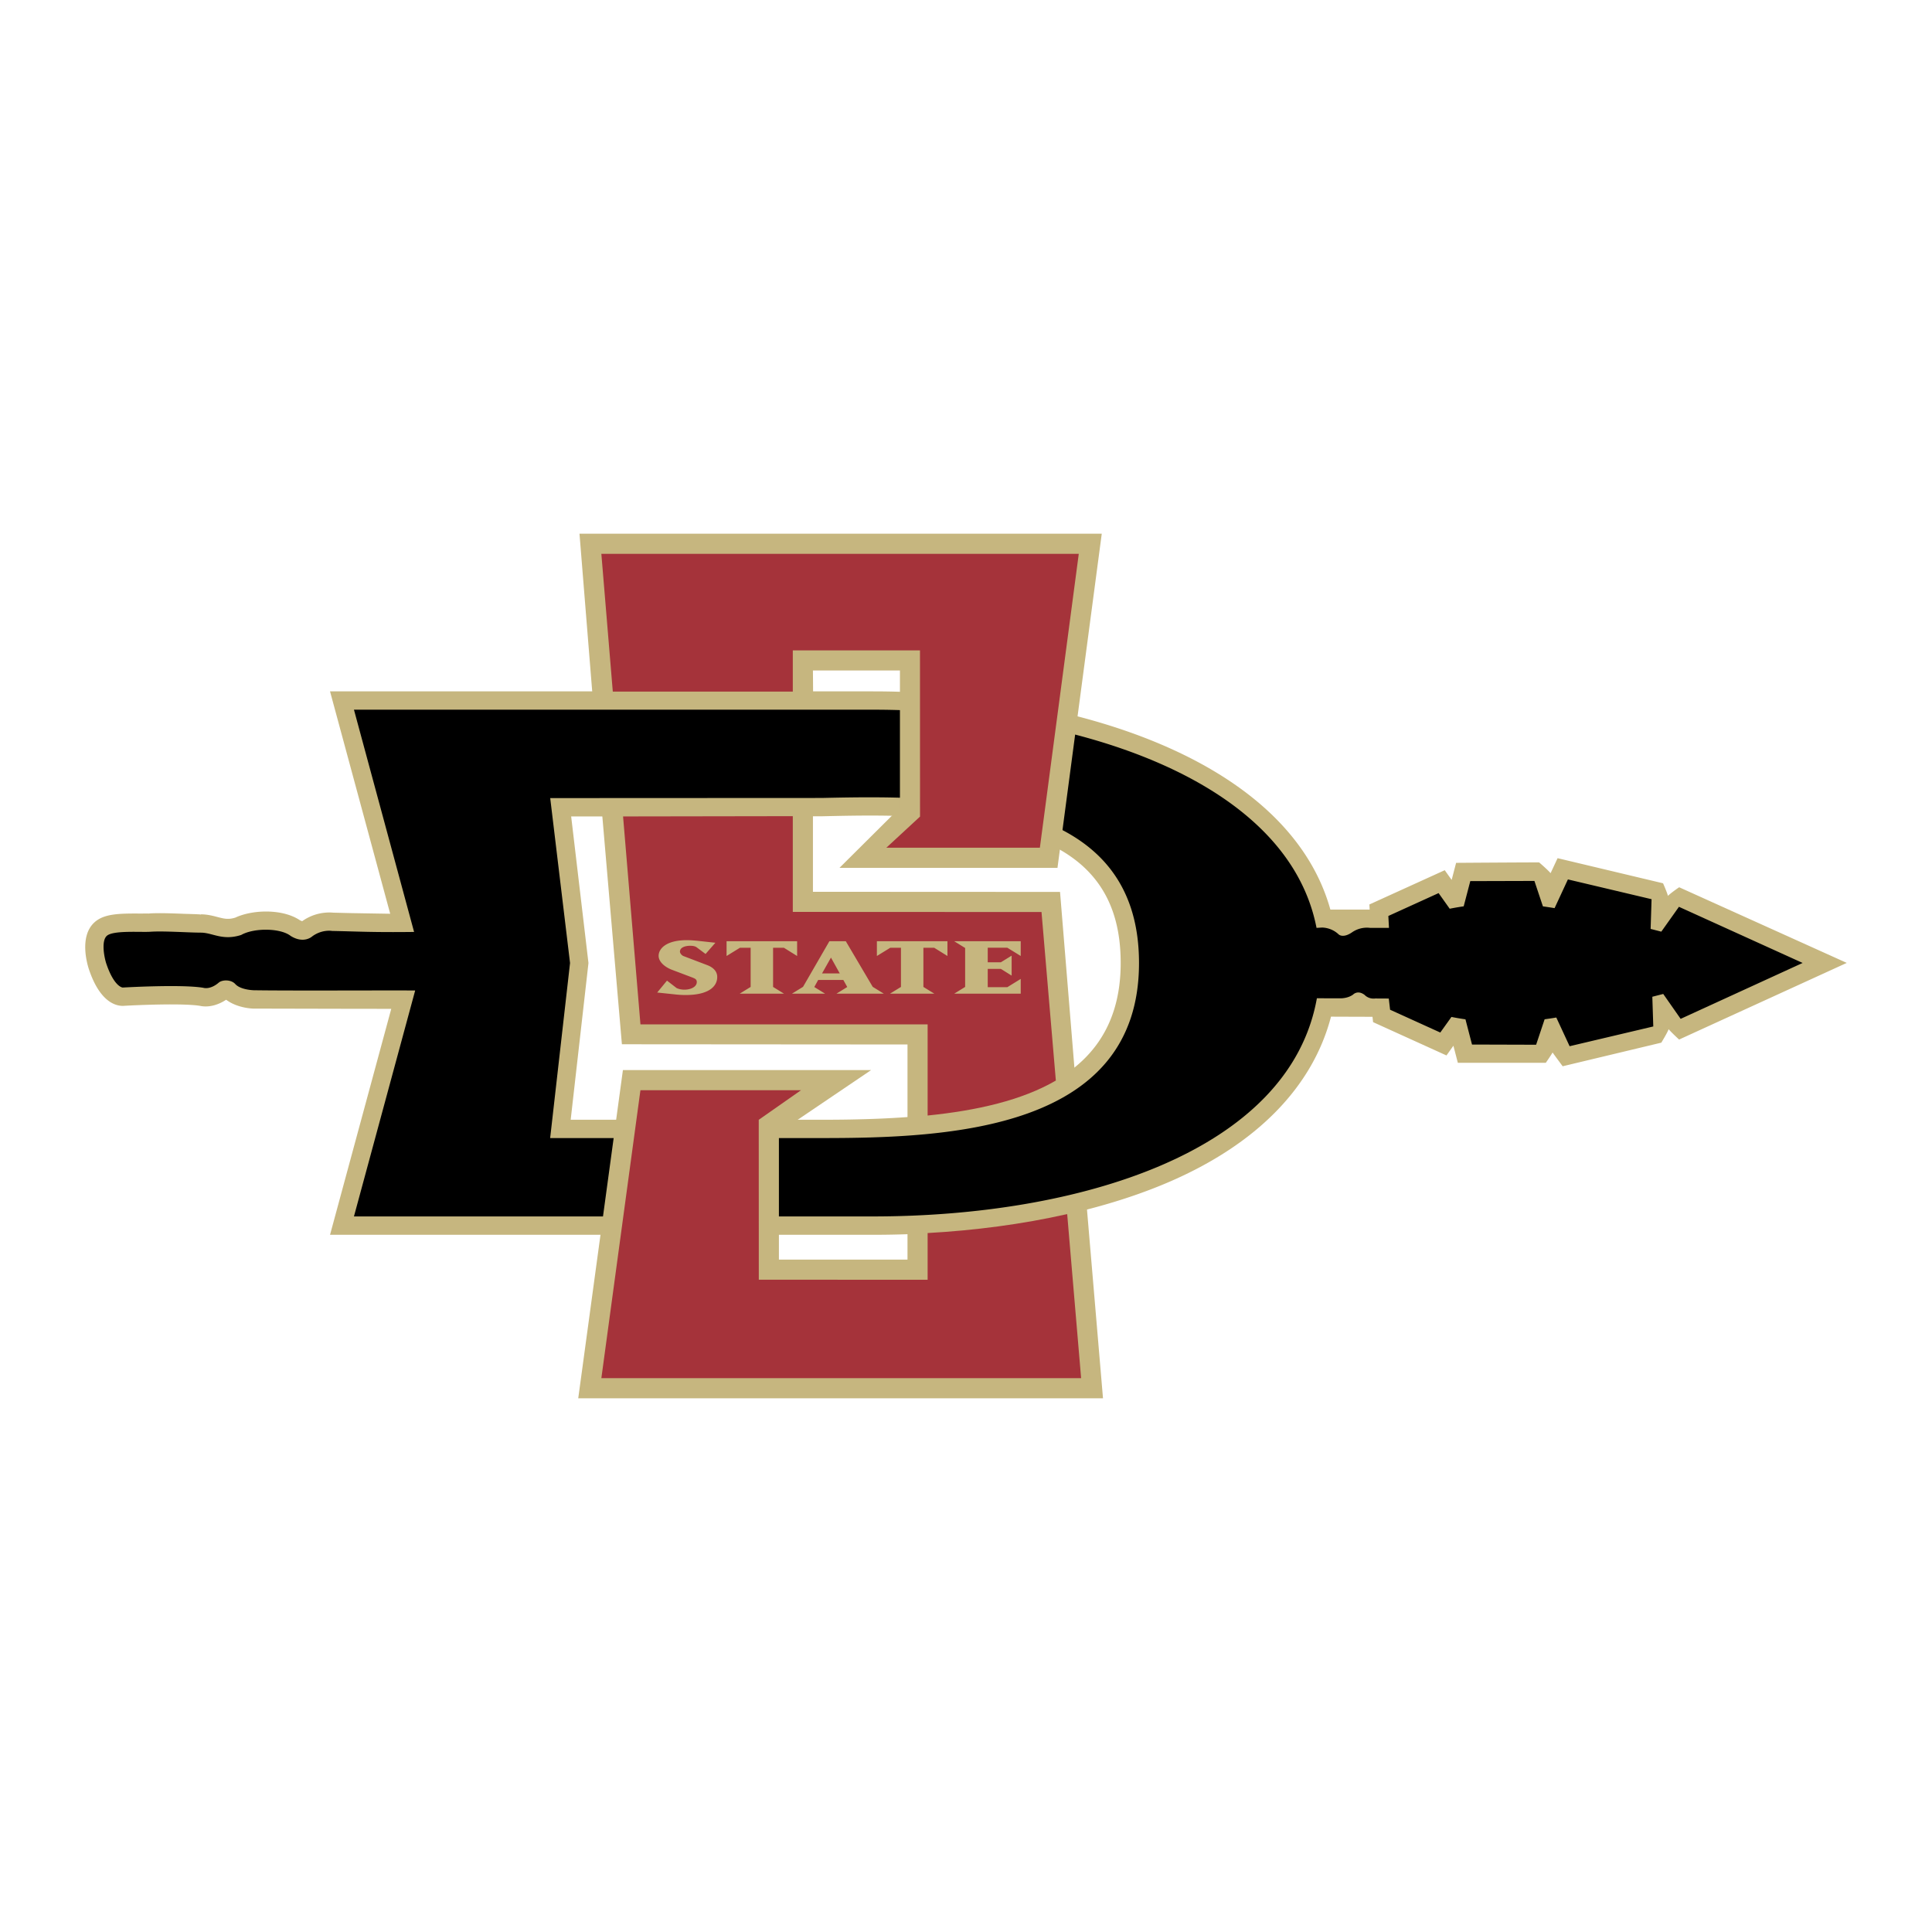 <svg xmlns="http://www.w3.org/2000/svg" width="2500" height="2500" viewBox="0 0 192.756 192.756"><g fill-rule="evenodd" clip-rule="evenodd"><path fill="#fff" fill-opacity="0" d="M0 0h192.756v192.756H0V0z"/><path d="M107.203 106.633l-1.443-17.646-24.653-.012v-8.046H60.05l1.997 23.258 28.494.021v7.389s11.57-.315 16.662-4.964z" fill="#c6b67f"/><path d="M87.105 123.196c11.141 0 21.612-1.867 29.485-5.252 8.77-3.771 14.367-9.479 16.205-16.512.104.002 4.01.014 4.139.014l.059.533 7.322 3.323.691-.969.443 1.704h8.775l.021-.032c.061-.085.504-.725.656-.997.156.224.59.81.977 1.333l.027.04 9.846-2.355.014-.026c.156-.256.596-.991.715-1.317.262.311.973.968 1.006 1l.037.033 16.729-7.648-16.721-7.547-.033.023c-.039.025-.799.546-1.088.837-.082-.327-.398-1.056-.473-1.223l-.016-.033-10.52-2.505-.699 1.496c-.213-.26-.895-.862-1.137-1.07-.047-.018-8.23.04-8.23.04l-.059.001s-.377 1.444-.443 1.704l-.691-.971-7.52 3.42.029.508h-3.92c-4.197-15.036-25.928-21.77-45.627-21.77H32.927l6.003 22.188c-.188-.002-3.926-.065-3.926-.065l-1.739-.044a4.666 4.666 0 0 0-3.122.854c-.037-.015-.173-.08-.173-.08l-.008.01c-1.687-1.174-4.714-1.116-6.483-.291-.708.221-1.136.108-1.782-.059-.478-.125-1.016-.266-1.66-.268l.025.028c-.107-.03-.462-.042-1.674-.078-1.218-.047-2.586-.101-3.522-.034l.021.009c-.061-.009-.248-.007-.927-.003-2.106-.017-3.555.031-4.483.831-1.675 1.44-.706 4.445-.588 4.784 1.033 3.043 2.489 3.559 3.267 3.595l.091.004.1-.006c1.551-.09 5.944-.267 7.6 0 .819.18 1.77-.047 2.616-.609 1.09.82 2.548.881 2.712.884l10.248.023 3.512.003-6.107 22.542h54.177zM58.711 96.082c-.002-.017-1.62-13.746-1.726-14.625l25.012-.017h.006c7.653-.176 20.468-.47 26.335 5.262 2.336 2.285 3.473 5.352 3.473 9.378 0 13.744-14.328 15.638-29.812 15.638H56.937l1.774-15.636z" fill="#c6b67f"/><path d="M137.227 99.618l1.332.007.131 1.116 5.008 2.275 1.113-1.556c.449.09.918.17 1.398.238l.654 2.516 6.396.019.848-2.539c.379-.051.768-.109 1.166-.176l1.328 2.863 8.348-1.971-.096-2.964c.367-.093.729-.188 1.088-.28l1.738 2.485 12.17-5.578-12.34-5.601-1.76 2.479c-.354-.09-.709-.183-1.066-.273l.094-2.965-8.346-1.974-1.33 2.865a62.096 62.096 0 0 0-1.164-.176l-.848-2.537-6.398.018-.658 2.515c-.477.07-.945.149-1.396.241l-1.107-1.56-5.014 2.282.062 1.186-1.883.001a2.598 2.598 0 0 0-1.805.447c-.918.628-1.334.202-1.334.202-.762-.722-1.684-.68-1.684-.68l-.521.032c-2.98-15.293-25.314-21.769-44.247-21.769h-51.79l5.999 22.174c-4.184.052-5.72-.052-8.175-.099 0 0-1.003-.188-1.998.55 0 0-.821.765-2.135-.049-1.031-.814-3.692-.814-4.941-.1-1.88.601-2.845-.23-4.03-.232-1.268-.003-3.732-.182-5.036-.088-.939.064-3.681-.162-4.331.399-.593.51-.262 2.19-.053 2.805.79 2.322 1.626 2.362 1.626 2.362s5.854-.343 8.043.024c0 0 .67.233 1.546-.52.33-.282 1.212-.333 1.649.151.53.585 1.834.614 1.834.614 3.511.06 13.621 0 16.11.026l-6.108 22.541h51.79c20.42 0 41.522-6.35 44.282-21.767l2.283.006s.762.044 1.332-.376c0 0 .457-.494 1.158.045.001.004.386.437 1.068.346zM81.999 79.613c13.331-.308 31.64-.186 31.64 16.467 0 16.696-18.973 17.465-31.64 17.465h-27.11l1.984-17.465-1.978-16.454 27.104-.013z"/><path d="M79.098 81.429v9.553l24.814.011 1.43 16.814c-3.371 1.962-7.822 2.985-12.793 3.489v-9.094H63.896v-.023l-1.732-20.723 16.934-.027z" fill="#a5333a"/><path d="M71.558 97.471c0 1.028-.978 1.802-3.131 1.802a9.07 9.07 0 0 1-1.104-.064l-1.754-.185.977-1.188.95.736c.2.099.474.167.789.167.619 0 1.234-.272 1.234-.762 0-.283-.2-.345-.4-.435l-2.055-.777c-.761-.286-1.353-.818-1.353-1.403 0-.709.75-1.562 2.804-1.562.402 0 .804.037 1.163.072l1.695.186-.979 1.119-.889-.665c-.143-.1-.343-.152-.645-.152-.432 0-1.021.134-1.021.586 0 .151.172.372.358.443l2.328.887c.415.15 1.033.496 1.033 1.195zM77.13 98.466l1.091.673h-4.423l1.094-.673v-3.91h-1.065l-1.337.823v-1.472h7.039v1.472l-1.321-.823H77.13v3.91zM82.016 97.117l.89-1.578.876 1.578h-1.766zm2.125.655l.389.702-1.078.664h4.725l-1.106-.682-2.685-4.55h-1.638l-2.629 4.55-1.106.682h3.306l-1.077-.664.386-.702h2.513zM92.127 98.466l1.092.673h-4.425l1.094-.673v-3.91h-1.063l-1.338.823v-1.472h7.04v1.472l-1.324-.823h-1.076v3.91zM101.838 99.139h-6.636l1.09-.673v-3.885l-1.09-.674h6.636v1.472l-1.336-.823h-1.955v1.453h1.308l1.077-.664v1.994l-1.077-.675h-1.308v1.827h1.955l1.336-.824v1.472zM81.123 69.578c0-1.136-.016-2.485-.016-2.683h8.68v13.691l-6.032 5.999h21.75l4.418-33.337H57.816l1.317 16.33h21.99z" fill="#c6b67f"/><path fill="#a5333a" d="M107.629 55.257H59.997l1.142 13.746h17.959v-4.116h12.688l.005 16.584-3.359 3.105h15.316l3.881-29.319z"/><path d="M90.541 123.103v2.567H77.712v-12.683l9.202-6.226H62.148l-4.457 32.746h52.355l-1.6-18.856-17.905 2.452z" fill="#c6b67f"/><path d="M75.7 111.722l4.218-2.951H63.896L59.998 137.5h47.866l-1.391-16.37c-4.502 1.017-9.232 1.63-13.924 1.891v4.658H75.706l-.006-15.957z" fill="#a5333a"/></g></svg>
